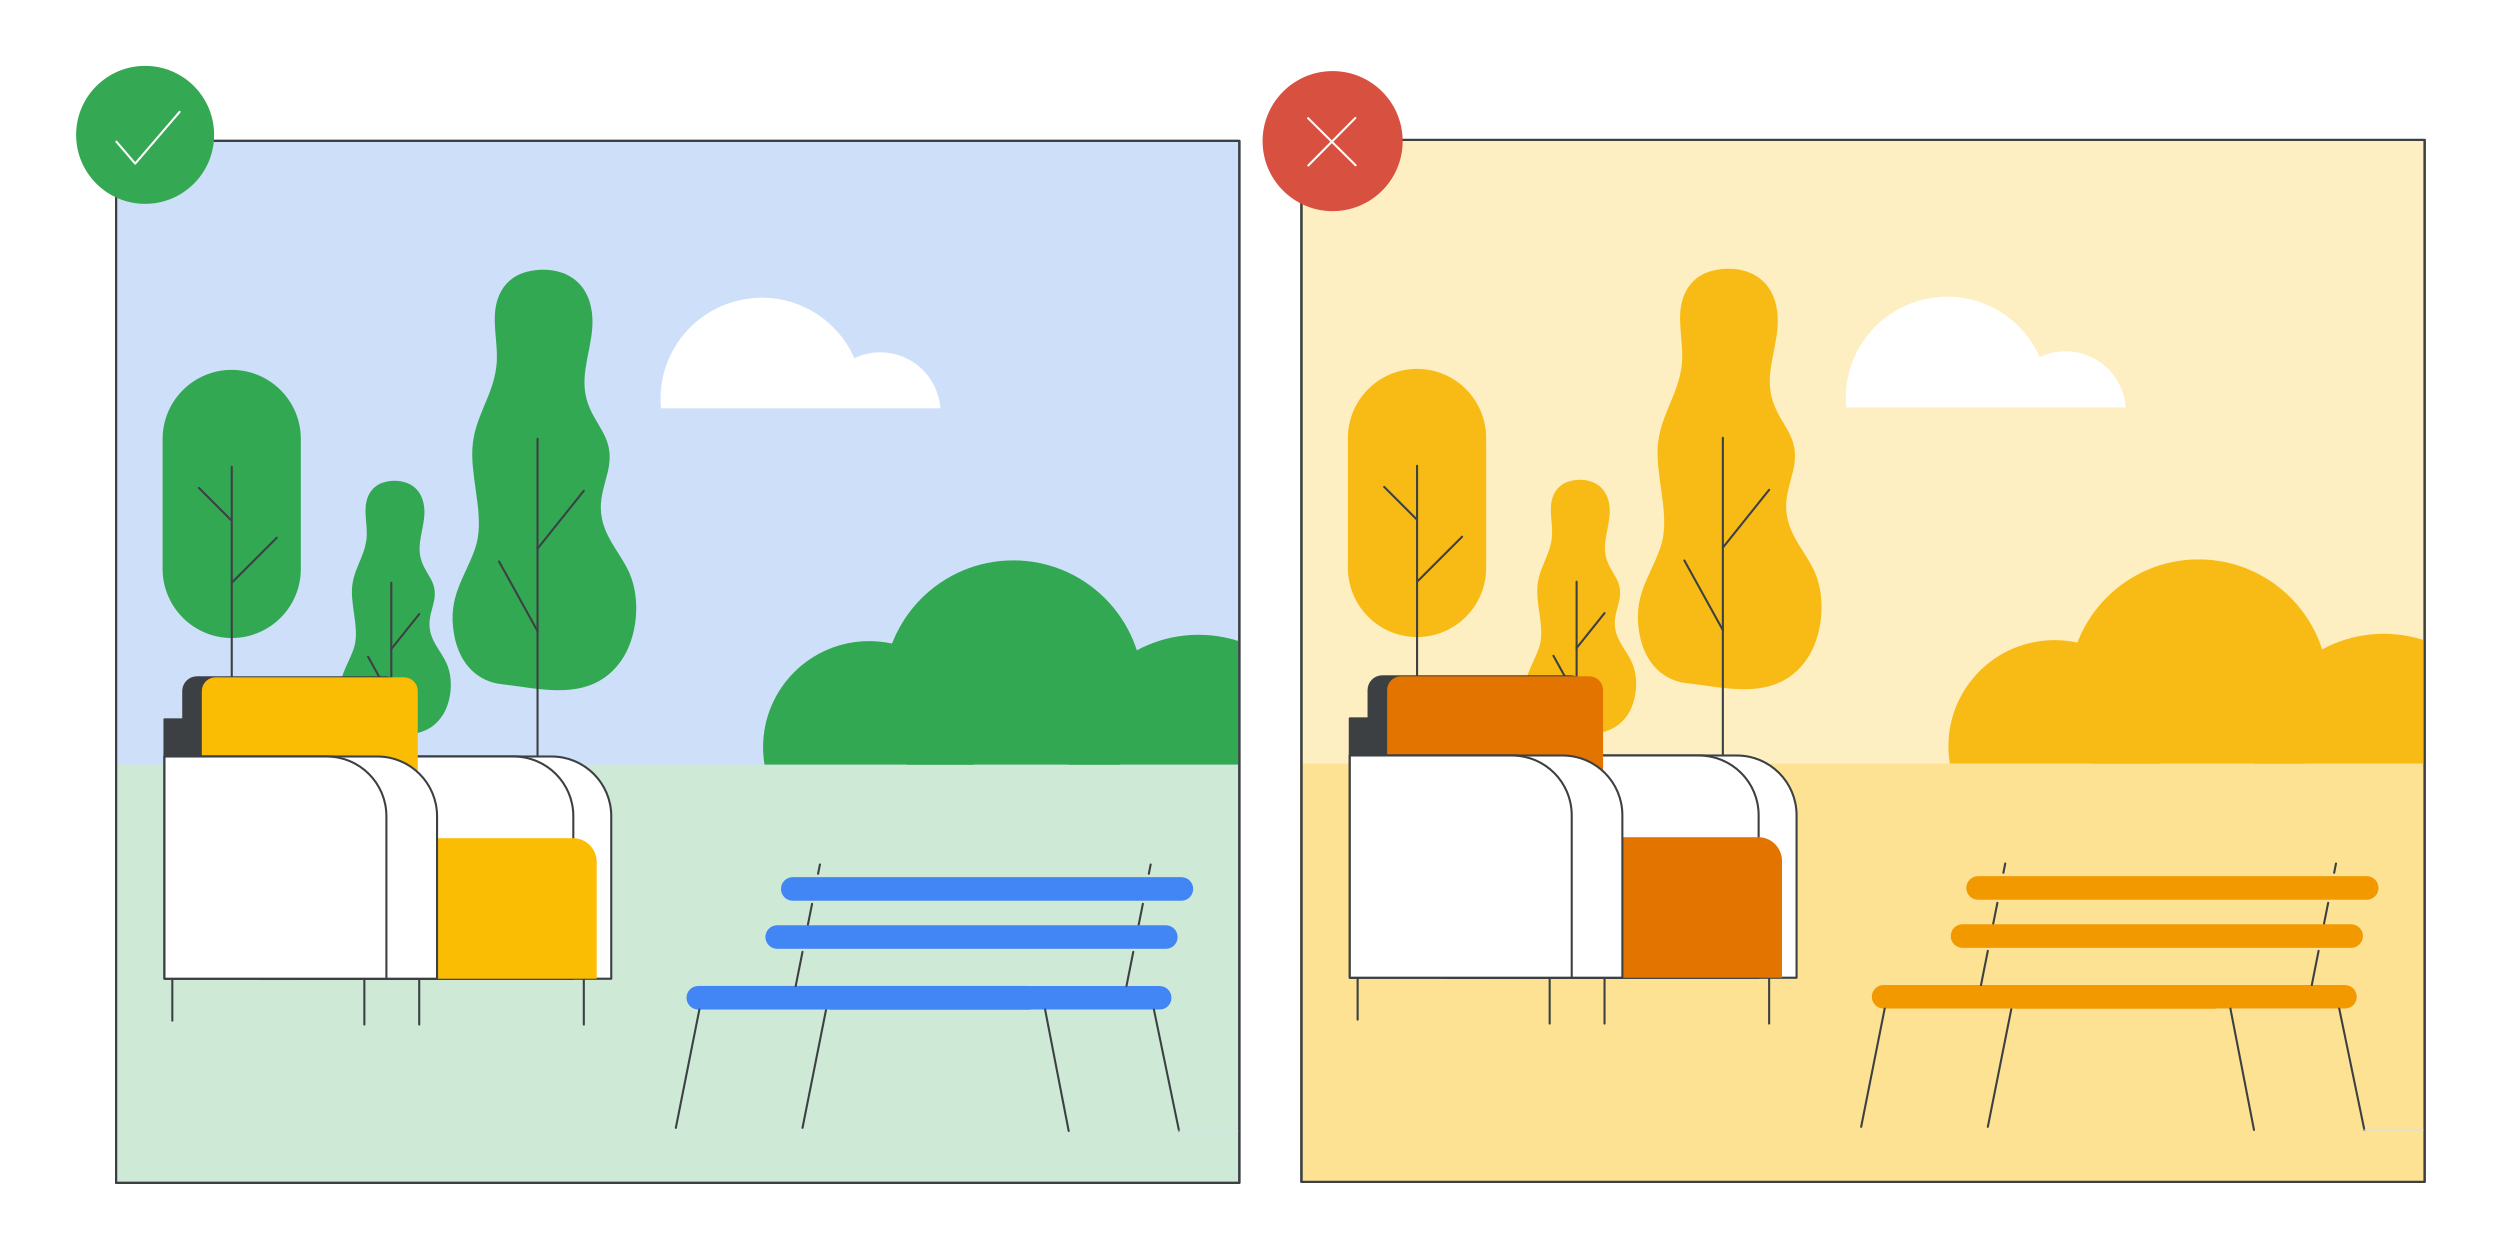 <?xml version="1.0" encoding="utf-8"?>
<!-- Generator: Adobe Illustrator 25.0.0, SVG Export Plug-In . SVG Version: 6.00 Build 0)  -->
<svg version="1.1" id="Layer_1" xmlns="http://www.w3.org/2000/svg" xmlns:xlink="http://www.w3.org/1999/xlink" x="0px" y="0px"
	 viewBox="0 0 1200 600" style="enable-background:new 0 0 1200 600;" xml:space="preserve">
<style type="text/css">
	.st0{fill:#FFFFFF;}
	.st1{fill:#E8EAED;}
	.st2{fill:none;stroke:#3C4043;stroke-linecap:round;stroke-linejoin:round;stroke-miterlimit:10;}
	.st3{fill:#FDD663;stroke:#676C73;stroke-miterlimit:10;}
	.st4{fill:#3C4043;}
	.st5{fill:none;stroke:#3C4043;stroke-miterlimit:10;}
	.st6{fill:#FFFFFF;stroke:#3C4043;stroke-linecap:round;stroke-linejoin:round;}
	.st7{fill:#D0E1FB;stroke:#D0E1FB;stroke-miterlimit:10;}
	.st8{fill:#FFFFFF;stroke:#3C4043;stroke-linecap:round;stroke-linejoin:round;stroke-miterlimit:10;}
	.st9{fill:#4285F4;}
	.st10{fill:#E7E9EC;stroke:#E7E9EC;stroke-linecap:round;stroke-linejoin:round;stroke-miterlimit:10;}
	.st11{fill:#3D4043;}
	.st12{fill:#FFFFFF;stroke:#3D4043;stroke-linecap:round;stroke-linejoin:round;stroke-miterlimit:10;}
	.st13{fill:#FFFFFF;stroke:#3D4043;stroke-linecap:round;stroke-linejoin:round;}
	.st14{fill:none;stroke:#3D4043;stroke-linecap:round;stroke-linejoin:round;stroke-miterlimit:10;}
	.st15{clip-path:url(#SVGID_2_);}
	.st16{fill:#D9E5F9;}
	.st17{clip-path:url(#SVGID_4_);fill:#D9E5F9;}
	.st18{clip-path:url(#SVGID_4_);}
	.st19{fill:#E7E9EC;}
	.st20{clip-path:url(#SVGID_4_);fill:#4285F4;stroke:#4285F4;stroke-linecap:round;stroke-linejoin:round;stroke-miterlimit:10;}
	.st21{clip-path:url(#SVGID_4_);fill:#FFFFFF;stroke:#3D4043;stroke-linecap:round;stroke-linejoin:round;stroke-miterlimit:10;}
	.st22{fill:#3D4043;stroke:#3D4043;stroke-linecap:round;stroke-linejoin:round;stroke-miterlimit:10;}
	.st23{fill:#F1F3F4;}
	.st24{fill:#C1DEFB;}
	.st25{fill:#FBBC04;}
	.st26{fill:#EA4335;}
	.st27{fill:#669DF6;}
	.st28{fill:#D2E3FC;}
	.st29{fill:#FEEFC3;}
	.st30{clip-path:url(#SVGID_6_);fill:#CEEAD6;}
	.st31{fill:#BDC1C6;}
	.st32{clip-path:url(#SVGID_8_);}
	.st33{fill:#0A0755;}
	.st34{fill:#E6E8EB;}
	.st35{fill:#E84335;}
	.st36{fill:none;stroke:#3D4043;stroke-miterlimit:10;}
	.st37{fill:#F0BC42;stroke:#3D4043;stroke-width:1.006;stroke-linecap:round;stroke-linejoin:round;stroke-miterlimit:10;}
	.st38{fill:#FDD663;}
	.st39{fill:#FFFFFF;stroke:#3D4043;stroke-miterlimit:10;}
	.st40{fill:#D4E2F9;stroke:#D4E2F9;stroke-miterlimit:10;}
	.st41{fill:none;stroke:#3D4043;stroke-linecap:round;stroke-miterlimit:10;}
	.st42{fill:#FFFFFF;stroke:#3D4043;stroke-linecap:round;stroke-miterlimit:10;}
	.st43{fill:#D4E2F9;}
	.st44{fill:none;stroke:#FFFFFF;stroke-linecap:round;stroke-miterlimit:10;}
	.st45{fill:none;stroke:#3D4043;stroke-linecap:round;stroke-linejoin:round;}
	.st46{fill:#58A35C;stroke:#3D4043;stroke-linecap:round;stroke-linejoin:round;stroke-miterlimit:10;}
	.st47{fill:#FFEDC2;}
	.st48{fill:#58A45C;stroke:#58A45C;stroke-linecap:round;stroke-linejoin:round;stroke-miterlimit:10;}
	.st49{fill:#DDDEE2;}
	.st50{fill:#58A45C;stroke:#292D33;stroke-linecap:round;stroke-linejoin:round;stroke-miterlimit:10;}
	.st51{fill:#F2BC42;}
	.st52{fill:#D85040;}
	.st53{fill:#D85040;stroke:#3D4043;stroke-width:1.245;stroke-linecap:round;stroke-linejoin:round;stroke-miterlimit:10;}
	.st54{opacity:0.5;}
	.st55{fill:#D9DADC;}
	.st56{fill:#4281F0;}
	.st57{fill-rule:evenodd;clip-rule:evenodd;fill:#FFFFFF;stroke:#3C4043;stroke-linecap:round;stroke-linejoin:round;}
	.st58{fill-rule:evenodd;clip-rule:evenodd;fill:#E8EAED;}
	.st59{fill:#DDDEE2;stroke:#3C4043;stroke-miterlimit:10;}
	.st60{fill:none;stroke:#E7E9EC;stroke-linecap:round;stroke-linejoin:round;stroke-miterlimit:10;}
	.st61{fill:#D4E2F9;stroke:#D4E2F9;stroke-linecap:round;stroke-linejoin:round;stroke-miterlimit:10;}
	.st62{fill:#E84335;stroke:#3D4043;stroke-miterlimit:10;}
	.st63{fill:#4E84EA;stroke:#3D4043;stroke-width:1.006;stroke-linecap:round;stroke-linejoin:round;stroke-miterlimit:10;}
	.st64{fill:#3C4043;stroke:#3C4043;stroke-linecap:round;stroke-linejoin:round;stroke-miterlimit:10;}
	.st65{fill:#CEEAD6;}
	.st66{fill:#CEDFF9;}
	
		.st67{opacity:0.5;fill:#FFFFFF;stroke:#3C4043;stroke-linecap:round;stroke-linejoin:round;stroke-miterlimit:10;enable-background:new    ;}
	.st68{fill:none;stroke:#FFFFFF;stroke-linecap:round;stroke-linejoin:round;stroke-miterlimit:10;}
	.st69{fill:#EE8668;stroke:#3D4043;stroke-miterlimit:10;}
	.st70{fill:#FFFFFF;stroke:#FFFFFF;stroke-miterlimit:10;}
	.st71{fill:none;stroke:#FFFFFF;stroke-width:5;stroke-miterlimit:10;}
	.st72{fill:#3D4043;stroke:#3D4043;stroke-linejoin:round;}
	.st73{fill:#3D4043;stroke:#3D4043;stroke-linecap:round;stroke-linejoin:round;}
	.st74{fill:#F0BC42;stroke:#F0BC42;stroke-miterlimit:10;}
	.st75{fill:#FBBA04;}
	.st76{fill:#D18A68;stroke:#3D4043;stroke-linecap:round;stroke-linejoin:round;stroke-miterlimit:10;}
	.st77{fill:#3D4043;stroke:#3D4043;stroke-miterlimit:10;}
	.st78{fill:#D8B18D;}
	.st79{fill:#D5E1F6;}
	.st80{fill:none;stroke:#D5E1F6;stroke-linecap:round;stroke-linejoin:round;stroke-miterlimit:10;}
	.st81{fill:#D5E1F6;stroke:#D5E1F6;stroke-linecap:round;stroke-linejoin:round;stroke-miterlimit:10;}
	.st82{fill:#D8B18D;stroke:#3D4043;stroke-linecap:round;stroke-linejoin:round;stroke-miterlimit:10;}
	.st83{fill:#FDD463;}
	.st84{fill:#F0F2F3;}
	.st85{fill:#F8BB16;stroke:#F8BB16;stroke-miterlimit:10;}
	.st86{fill:#FDE092;}
	.st87{fill:#5F6368;}
	.st88{fill:#34A853;}
	.st89{fill:#D85040;stroke:#D85040;stroke-linecap:round;stroke-linejoin:round;stroke-miterlimit:10;}
	.st90{fill:#F2BC42;stroke:#FFFFFF;stroke-linecap:round;stroke-linejoin:round;stroke-miterlimit:10;}
	.st91{clip-path:url(#SVGID_10_);fill:#FFFFFF;stroke:#3C4043;stroke-linecap:round;stroke-linejoin:round;stroke-miterlimit:10;}
	.st92{clip-path:url(#SVGID_10_);fill:#E8EAED;}
	.st93{clip-path:url(#SVGID_10_);fill:none;stroke:#3C4043;stroke-linecap:round;stroke-linejoin:round;stroke-miterlimit:10;}
	.st94{clip-path:url(#SVGID_10_);}
	.st95{fill:#F6AEA9;}
	.st96{fill:none;stroke:#696C70;stroke-width:6;stroke-linecap:round;stroke-miterlimit:10;}
	.st97{clip-path:url(#SVGID_10_);fill:#E7E9EC;stroke:#E7E9EC;stroke-linecap:round;stroke-linejoin:round;stroke-miterlimit:10;}
	.st98{opacity:0.11;}
	.st99{fill:#E0E1E5;}
	.st100{fill:none;stroke:#F2BC42;stroke-width:2;stroke-miterlimit:10;}
	.st101{fill:none;stroke:#33A852;stroke-width:2;stroke-miterlimit:10;}
	.st102{fill:none;stroke:#4285F4;stroke-width:2;stroke-miterlimit:10;}
	.st103{fill:none;stroke:#3C4043;stroke-width:2;stroke-linecap:round;stroke-linejoin:round;}
	.st104{clip-path:url(#SVGID_12_);}
	.st105{fill:#EEA38D;stroke:#3D4043;stroke-width:1.245;stroke-linecap:round;stroke-linejoin:round;stroke-miterlimit:10;}
	.st106{fill:none;stroke:#3D4043;stroke-width:1.245;stroke-linecap:round;stroke-linejoin:round;stroke-miterlimit:10;}
	.st107{fill:#3D4043;stroke:#3D4043;stroke-width:1.245;stroke-linecap:round;stroke-linejoin:round;stroke-miterlimit:10;}
	.st108{fill:#A36F4B;}
	.st109{fill-rule:evenodd;clip-rule:evenodd;fill:#E1A57D;}
	.st110{fill:#DFA68A;stroke:#3D4043;stroke-linecap:round;stroke-linejoin:round;stroke-miterlimit:10;}
	.st111{fill:#FFFFFF;stroke:#3D4043;stroke-width:1.245;stroke-linecap:round;stroke-miterlimit:10;}
	.st112{fill:#D3D3D3;stroke:#3D4043;stroke-width:1.245;stroke-linecap:round;stroke-linejoin:round;stroke-miterlimit:10;}
	.st113{fill:#F1B682;stroke:#3D4043;stroke-linecap:round;stroke-linejoin:round;}
	.st114{fill:#754438;stroke:#3D4043;stroke-miterlimit:10;}
	.st115{fill-rule:evenodd;clip-rule:evenodd;fill:#3D4043;}
	.st116{fill:#FFFFFF;stroke:#FFFFFF;stroke-linecap:round;stroke-linejoin:round;}
	.st117{fill:#E7E9EC;stroke:#3D4043;stroke-linecap:round;stroke-linejoin:round;stroke-miterlimit:10;}
	.st118{clip-path:url(#SVGID_14_);}
	.st119{fill:#E7E9EC;stroke:#3D4043;stroke-miterlimit:10;}
	.st120{fill:#D18A68;stroke:#3D4043;stroke-width:1.245;stroke-linecap:round;stroke-linejoin:round;stroke-miterlimit:10;}
	.st121{fill:none;stroke:#D4E2F9;stroke-miterlimit:10;}
	.st122{fill:#F7D575;stroke:#3D4043;stroke-width:1.245;stroke-linecap:round;stroke-linejoin:round;stroke-miterlimit:10;}
	.st123{fill:#D0E1FB;}
	.st124{fill:#F2BC42;stroke:#F2BC42;stroke-miterlimit:10;}
	.st125{fill:#EE8668;stroke:#3D4043;stroke-linecap:round;stroke-linejoin:round;stroke-miterlimit:10;}
	.st126{fill:#EE8668;}
	.st127{fill:#FFFFFF;stroke:#FFFFFF;stroke-linecap:round;stroke-linejoin:round;stroke-miterlimit:10;}
	.st128{fill:#7F3C1B;stroke:#3D4043;stroke-linecap:round;stroke-linejoin:round;stroke-miterlimit:10;}
	.st129{fill:#979CA3;}
	.st130{opacity:0.4;fill:url(#SVGID_15_);}
	.st131{fill:none;stroke:#FFFFFF;stroke-width:2;stroke-linecap:round;stroke-miterlimit:10;}
	.st132{clip-path:url(#SVGID_17_);}
	.st133{fill:#F1F1F1;}
	.st134{fill:#E1EDF9;}
	.st135{opacity:0.05;fill:#221F20;}
	.st136{fill:none;stroke:#3C4043;stroke-linecap:round;stroke-linejoin:round;}
	.st137{opacity:0.3;}
	.st138{opacity:0.05;}
	.st139{enable-background:new    ;}
	.st140{opacity:0.4;fill:#4281F0;}
	.st141{opacity:0.4;}
	.st142{filter:url(#Adobe_OpacityMaskFilter);}
	.st143{filter:url(#Adobe_OpacityMaskFilter_1_);}
	.st144{mask:url(#SVGID_18_);fill:url(#SVGID_19_);}
	.st145{opacity:0.03;fill:#4281F0;}
	.st146{fill:#F1B682;stroke:#3D4043;stroke-linecap:round;stroke-linejoin:round;stroke-miterlimit:10;}
	.st147{clip-path:url(#SVGID_21_);}
	.st148{fill:#624529;}
	.st149{fill:#CA8F6B;}
	.st150{clip-path:url(#SVGID_23_);}
	.st151{opacity:0.3;fill:#E8EAED;}
	.st152{fill:#BCD0F8;}
	.st153{clip-path:url(#SVGID_25_);fill:none;stroke:#3C4043;stroke-linecap:round;stroke-linejoin:round;stroke-miterlimit:10;}
	.st154{fill:#80868B;}
	.st155{fill:#D9D9D9;}
	.st156{opacity:0.25;}
	.st157{clip-path:url(#SVGID_27_);fill:#33A852;}
	.st158{clip-path:url(#SVGID_29_);fill:#33A852;}
	.st159{clip-path:url(#SVGID_31_);fill:#33A852;}
	.st160{clip-path:url(#SVGID_33_);fill:#33A852;}
	.st161{clip-path:url(#SVGID_35_);fill:#188038;}
	.st162{opacity:0.5;fill:none;stroke:#D5E0F0;stroke-linecap:round;enable-background:new    ;}
	.st163{fill:#33A852;}
	.st164{fill:#DADCE0;}
	.st165{clip-path:url(#SVGID_37_);fill:#33A852;}
	.st166{fill:#FEEFC3;stroke:#4D4D4D;}
	.st167{fill:#FDE293;stroke:#4D4D4D;stroke-miterlimit:10;}
	.st168{clip-path:url(#SVGID_39_);}
	.st169{fill:#9AA0A6;}
	.st170{fill:#FDE293;}
	.st171{fill:#174EA6;}
	.st172{fill:#185ABC;}
	.st173{fill:#0D652D;}
	.st174{clip-path:url(#SVGID_41_);}
	.st175{fill:#1967D2;}
	.st176{fill:#5E6666;}
	.st177{fill:#909E9F;}
	.st178{fill:#FAD2CF;}
	.st179{fill:#3D5AFE;}
	.st180{fill:#00E676;}
	.st181{fill:#FFFF00;}
	.st182{fill:#FF5252;}
	.st183{fill:#4283F2;}
	.st184{fill:#F8BB16;}
	.st185{clip-path:url(#SVGID_43_);fill:#33A852;}
	.st186{clip-path:url(#SVGID_45_);fill:#33A852;}
	.st187{fill:none;stroke:#FFFFFF;stroke-miterlimit:10;}
	.st188{clip-path:url(#SVGID_47_);fill:#33A852;}
	.st189{clip-path:url(#SVGID_49_);fill:#33A852;}
	.st190{clip-path:url(#SVGID_51_);fill:#9AA0A6;}
	.st191{clip-path:url(#SVGID_51_);fill:#BDC1C6;}
	.st192{clip-path:url(#SVGID_51_);}
	.st193{fill:#CBCBCB;}
	.st194{clip-path:url(#SVGID_51_);fill:#FFFFFF;stroke:#3C4043;stroke-linecap:round;stroke-linejoin:round;stroke-miterlimit:10;}
	.st195{fill:#4E85EB;}
	.st196{clip-path:url(#SVGID_53_);fill:#33A852;}
	.st197{clip-path:url(#SVGID_55_);}
	.st198{clip-path:url(#SVGID_57_);fill-rule:evenodd;clip-rule:evenodd;fill:#E8EAED;}
	.st199{clip-path:url(#SVGID_57_);}
	.st200{fill-rule:evenodd;clip-rule:evenodd;fill:#4285F4;}
	.st201{fill-rule:evenodd;clip-rule:evenodd;fill:#EEEDE3;}
	.st202{fill-rule:evenodd;clip-rule:evenodd;fill:#FFFFFF;}
	.st203{fill-rule:evenodd;clip-rule:evenodd;fill:#CEDFF9;}
	.st204{fill-rule:evenodd;clip-rule:evenodd;fill:#B3B29C;}
	.st205{fill-rule:evenodd;clip-rule:evenodd;fill:#DBD5CF;}
	.st206{fill:url(#SVGID_58_);stroke:#FFFFFF;stroke-miterlimit:10;}
	.st207{fill:#EEF0F7;}
	.st208{fill-rule:evenodd;clip-rule:evenodd;fill:#EEF0F7;}
	.st209{fill:#B6ABAA;}
	.st210{fill-rule:evenodd;clip-rule:evenodd;fill:#DADCE0;}
	.st211{fill-rule:evenodd;clip-rule:evenodd;fill:#BDC1C6;}
	
		.st212{fill-rule:evenodd;clip-rule:evenodd;fill:#3C4043;stroke:#3C4043;stroke-linecap:round;stroke-linejoin:round;stroke-miterlimit:10;}
	.st213{fill-rule:evenodd;clip-rule:evenodd;fill:#DBDBDD;}
	
		.st214{fill-rule:evenodd;clip-rule:evenodd;fill:#FFFFFF;stroke:#FFFFFF;stroke-linecap:round;stroke-linejoin:round;stroke-miterlimit:10;}
	.st215{fill-rule:evenodd;clip-rule:evenodd;fill:#B1B2B5;}
	.st216{fill-rule:evenodd;clip-rule:evenodd;fill:#49494A;}
	.st217{fill:#292D33;}
	.st218{fill:none;}
	.st219{clip-path:url(#SVGID_60_);fill-rule:evenodd;clip-rule:evenodd;fill:#E8EAED;}
	.st220{clip-path:url(#SVGID_60_);}
	.st221{fill:url(#SVGID_61_);stroke:#FFFFFF;stroke-miterlimit:10;}
	.st222{clip-path:url(#SVGID_63_);}
	.st223{fill:#CEDFF9;stroke:#676C73;stroke-miterlimit:10;}
	.st224{clip-path:url(#SVGID_65_);}
	.st225{fill:#FFFFFF;stroke:#7B7D7F;stroke-linecap:round;stroke-linejoin:round;}
	.st226{fill:#7B7D7F;}
	.st227{fill:#E4E4E4;}
	.st228{fill:#D4E2F9;stroke:#FFFFFF;stroke-width:0.75;stroke-miterlimit:10;}
	.st229{fill:none;stroke:#F2BC42;stroke-linecap:round;stroke-linejoin:round;stroke-miterlimit:10;}
	.st230{fill:none;stroke:#F4C955;stroke-miterlimit:10;}
	.st231{clip-path:url(#SVGID_67_);}
	.st232{fill:#629EF5;}
	.st233{fill:#AECBFA;}
	.st234{fill:#C5221F;}
	.st235{clip-path:url(#SVGID_67_);fill:#629EF5;}
	.st236{clip-path:url(#SVGID_69_);}
	.st237{clip-path:url(#SVGID_69_);fill:#FFFFFF;}
	.st238{clip-path:url(#SVGID_69_);fill:none;stroke:#000000;stroke-miterlimit:10;}
	.st239{fill:none;stroke:#000000;stroke-miterlimit:10;}
	.st240{clip-path:url(#SVGID_71_);fill:#F8BB16;}
	.st241{fill:#E37400;}
	.st242{fill:#F29900;}
	.st243{clip-path:url(#SVGID_73_);fill:#33A852;}
	.st244{fill:#D7AEFB;}
	.st245{fill:#8430CE;}
	.st246{fill:#4ECDE6;}
	.st247{fill:#FFFFFF;stroke:#636669;stroke-linecap:round;stroke-linejoin:round;}
	.st248{fill:#E52592;}
	.st249{fill:#FDE7F3;stroke:#FFFFFF;stroke-width:0.5;stroke-miterlimit:10;}
	.st250{fill:none;stroke:#EEF0F1;stroke-linecap:round;stroke-linejoin:round;stroke-miterlimit:10;}
	.st251{fill:#D4E2F9;stroke:#FFFFFF;stroke-width:0.5;stroke-miterlimit:10;}
	.st252{fill:none;stroke:#4285F4;stroke-width:8;stroke-linecap:round;stroke-linejoin:round;stroke-miterlimit:10;}
	.st253{fill:none;stroke:#F2BC42;stroke-width:4;stroke-miterlimit:10;}
	.st254{fill:none;stroke:#33A852;stroke-width:4;stroke-miterlimit:10;}
	.st255{fill:none;stroke:#3C4043;stroke-width:4;stroke-linecap:round;stroke-linejoin:round;}
	.st256{fill:#BDC0C4;stroke:#BDC0C4;stroke-linecap:round;stroke-linejoin:round;stroke-miterlimit:10;}
	.st257{fill:none;stroke:#FFFFFF;stroke-width:9.767;stroke-linecap:round;stroke-linejoin:round;stroke-miterlimit:10;}
	.st258{clip-path:url(#SVGID_75_);fill:#FFFFFF;}
	.st259{clip-path:url(#SVGID_75_);fill:none;stroke:#3C4043;stroke-linecap:round;stroke-linejoin:round;stroke-miterlimit:10;}
	.st260{clip-path:url(#SVGID_75_);}
	.st261{fill:#D0E1FB;stroke:#676C73;stroke-miterlimit:10;}
	.st262{clip-path:url(#SVGID_77_);fill:#33A852;}
	.st263{fill:#7F3C1B;}
	.st264{fill:#FFB17D;}
	.st265{opacity:0.4;fill:url(#SVGID_78_);}
	.st266{opacity:0.6;fill:#D0E1FB;}
	.st267{fill:#D0E2FC;}
	.st268{fill:#9EC0F3;}
	.st269{fill:#D85040;stroke:#3D4043;stroke-linecap:round;stroke-linejoin:round;stroke-miterlimit:10;}
	.st270{clip-path:url(#SVGID_82_);fill:#BDC1C6;}
	.st271{clip-path:url(#SVGID_84_);fill:#E8EAED;}
	.st272{clip-path:url(#SVGID_84_);}
	.st273{clip-path:url(#SVGID_86_);fill:none;stroke:#3C4043;stroke-linecap:round;stroke-linejoin:round;stroke-miterlimit:10;}
	.st274{fill:#CCCCCC;stroke:#3C4043;stroke-linecap:round;stroke-linejoin:round;stroke-miterlimit:10;}
	.st275{fill:#676C73;}
	.st276{fill:#F2F2F2;stroke:#3D4043;stroke-linecap:round;stroke-linejoin:round;stroke-miterlimit:10;}
	.st277{fill:#B3B3B3;stroke:#3C4043;stroke-linecap:round;stroke-linejoin:round;stroke-miterlimit:10;}
	.st278{opacity:0.81;fill:url(#SVGID_87_);}
	.st279{fill:#D9DBDF;stroke:#D9DBDF;stroke-linecap:round;stroke-linejoin:round;stroke-miterlimit:10;}
	.st280{fill:#D9DBDF;}
	.st281{fill:none;stroke:#D85040;stroke-linecap:round;stroke-linejoin:round;stroke-miterlimit:10;}
	.st282{fill:#FFFFFF;stroke:#D85040;stroke-linecap:round;stroke-linejoin:round;stroke-miterlimit:10;}
	.st283{fill:none;stroke:#BDC1C6;stroke-width:8;stroke-miterlimit:10;}
</style>
<g>
	<g>
		<defs>
			<rect id="SVGID_68_" x="1361.065" y="67.738" width="539.159" height="500.16"/>
		</defs>
		<clipPath id="SVGID_2_">
			<use xlink:href="#SVGID_68_"  style="overflow:visible;"/>
		</clipPath>
		<g class="st15">
			<g>
				<path class="st19" d="M1992.163,444.827v-44.945c0,0-189.335,6.603-367.033-83.442s-201.069-101.131-266.688-100.233
					c0,0-116.658-5.683-191.749,82.54v146.9L1992.163,444.827z"/>
			</g>
		</g>
	</g>
</g>
<rect x="-22.5" y="-17.5" class="st0" width="1241" height="640"/>
<g>
	<g>
		<g>
			<rect x="624.68" y="67.144" class="st29" width="539.159" height="500.16"/>
			<rect x="624.353" y="366.54" class="st170" width="539" height="201"/>
			<rect x="624.68" y="67.144" class="st2" width="539.159" height="500.16"/>
			<g>
				<g>
					<path class="st184" d="M835.505,129.558c8.869,1.833,16.861,8.238,17.77,22.17c0.861,13.189-6.344,26.245-2.78,39.31
						c3.658,13.41,14.098,17.998,10.287,34.584c-1.358,5.908-3.544,11.665-3.434,17.868c0.232,12.996,9.31,20.932,13.747,31.127
						c5.726,13.156,3.606,31.283-4.017,42.095c-14.494,20.558-39.075,13.174-57.358,11.226
						c-10.622-1.132-20.205-8.732-22.861-24.147c-3.084-17.895,4.991-26.519,10.037-40.671c4.911-13.773-1.135-29.993-1.281-45.378
						c-0.163-17.201,9.778-26.643,11.603-42.448c1.32-11.429-3.286-23.202,1.297-33.999c2.427-5.716,6.919-9.247,11.549-10.78
						C824.653,128.994,830.234,128.469,835.505,129.558z"/>
					<path class="st154" d="M849.776,401.867h-39.99c-0.71,0-1.286-0.576-1.286-1.286v-32.33h42.564v32.33
						C851.062,401.292,850.486,401.867,849.776,401.867z"/>
				</g>
				<polyline class="st2" points="826.971,210.13 826.971,262.856 826.971,366.009 				"/>
				<line class="st2" x1="849.185" y1="235.097" x2="826.971" y2="262.856"/>
				<line class="st2" x1="826.971" y1="302.459" x2="808.499" y2="269.039"/>
			</g>
			<g>
				<g>
					<path class="st184" d="M761.925,230.645c5.349,1.105,10.168,4.968,10.717,13.37c0.519,7.954-3.826,15.827-1.677,23.707
						c2.206,8.087,8.502,10.854,6.204,20.857c-0.819,3.563-2.137,7.035-2.071,10.775c0.14,7.837,5.615,12.624,8.29,18.772
						c3.453,7.934,2.175,18.866-2.422,25.386c-8.741,12.398-23.565,7.945-34.591,6.77c-6.406-0.682-12.185-5.266-13.787-14.563
						c-1.86-10.792,3.01-15.993,6.053-24.528c2.962-8.306-0.685-18.088-0.772-27.366c-0.098-10.373,5.897-16.068,6.997-25.599
						c0.796-6.892-1.982-13.993,0.782-20.504c1.463-3.447,4.173-5.577,6.965-6.501C755.38,230.305,758.746,229.988,761.925,230.645z
						"/>
					<path class="st154" d="M770.531,394.867h-24.117c-0.428,0-0.776-0.347-0.776-0.776v-19.497h25.669v19.497
						C771.307,394.52,770.96,394.867,770.531,394.867z"/>
				</g>
				<polyline class="st2" points="756.778,279.236 756.778,311.033 756.778,373.242 				"/>
				<line class="st2" x1="770.175" y1="294.293" x2="756.778" y2="311.033"/>
				<line class="st2" x1="756.778" y1="334.917" x2="745.638" y2="314.763"/>
			</g>
			<g>
				<defs>
					<rect id="SVGID_70_" x="906.353" y="256.34" width="257" height="110.2"/>
				</defs>
				<clipPath id="SVGID_4_">
					<use xlink:href="#SVGID_70_"  style="overflow:visible;"/>
				</clipPath>
				<circle style="clip-path:url(#SVGID_4_);fill:#F8BB16;" cx="986.153" cy="358.18" r="50.92"/>
				<circle style="clip-path:url(#SVGID_4_);fill:#F8BB16;" cx="1055.313" cy="330.82" r="62.32"/>
				<circle style="clip-path:url(#SVGID_4_);fill:#F8BB16;" cx="1144.233" cy="366.54" r="62.32"/>
			</g>
			<g>
				<path class="st184" d="M680.177,177.062L680.177,177.062c18.323,0,33.176,14.853,33.176,33.175v62.364
					c0,18.322-14.853,33.175-33.175,33.175h0c-18.322,0-33.175-14.853-33.175-33.175v-62.364
					C647.002,191.915,661.855,177.062,680.177,177.062z"/>
				<path class="st2" d="M680.192,223.579v120.775"/>
				<path class="st2" d="M680.192,279.232l21.631-21.631"/>
				<path class="st2" d="M679.793,249.097l-15.38-15.384"/>
			</g>
			<g>
				<line class="st2" x1="651.663" y1="463.093" x2="651.663" y2="489.43"/>
				<line class="st2" x1="849.185" y1="464.974" x2="849.185" y2="491.311"/>
				<line class="st2" x1="770.176" y1="464.974" x2="770.176" y2="491.311"/>
				<line class="st2" x1="743.84" y1="464.974" x2="743.84" y2="491.311"/>
				<g>
					<g>
						<g>
							<path class="st8" d="M833.717,362.649H713.318l-1.53,106.667h150.565v-78.031
								C862.353,375.469,849.532,362.649,833.717,362.649z"/>
							<path class="st8" d="M815.51,362.649H695.111l-1.531,106.667h150.565v-78.031
								C844.146,375.469,831.325,362.649,815.51,362.649z"/>
							<rect x="647.905" y="344.82" class="st64" width="111.254" height="17.829"/>
							<path class="st64" d="M753.982,324.643h-90.465c-3.644,0-6.598,2.954-6.598,6.598v58.534h103.662v-58.534
								C760.581,327.598,757.626,324.643,753.982,324.643z"/>
							<path class="st241" d="M762.883,324.643h-90.465c-3.644,0-6.598,2.954-6.598,6.598v58.534h103.662v-58.534
								C769.482,327.598,766.528,324.643,762.883,324.643z"/>
						</g>
						<path class="st241" d="M843.981,401.845H654.767v67.47h200.594v-56.09C855.361,406.94,850.266,401.845,843.981,401.845z"/>
					</g>
					<path class="st8" d="M647.901,362.645v106.668h130.833v-78.027c0-15.813-12.819-28.641-28.641-28.641H647.901z"/>
					<path class="st8" d="M647.901,362.645v106.668h106.522v-78.027c0-15.813-12.819-28.641-28.632-28.641H647.901z"/>
				</g>
			</g>
			<path class="st0" d="M991.431,168.625c-4.429,0-8.609,1.021-12.365,2.794c-7.537-17.08-24.595-29.017-44.464-29.017
				c-2.358,0-4.657,0.225-6.926,0.55c-23.554,3.37-41.68,23.57-41.68,48.056c0,1.53,0.091,3.038,0.229,4.532h134.127
				C1019.267,180.499,1006.75,168.625,991.431,168.625z"/>
			<g>
				<g>
					<g>
						<path class="st2" d="M965.471,484.126l-11.316,56.766"/>
						<path class="st0" d="M967.26,484.126h158.36c3.124,0,5.657-2.534,5.657-5.657c0-3.126-2.534-5.657-5.657-5.657H967.26"/>
						<path class="st242" d="M967.26,484.126h158.36c3.124,0,5.657-2.534,5.657-5.657l0,0c0-3.126-2.534-5.657-5.657-5.657H967.26"
							/>
						<path class="st242" d="M1062.489,484.105h-158.36c-3.125,0-5.658-2.533-5.658-5.658l0,0c0-3.125,2.533-5.658,5.658-5.658
							h158.36c3.125,0,5.658,2.533,5.658,5.658l0,0C1068.146,481.572,1065.613,484.105,1062.489,484.105z"/>
						<path class="st2" d="M1134.897,542.369l-12.065-58.243"/>
						<path class="st2" d="M961.623,418.934l0.894-4.451"/>
						<path class="st2" d="M956.693,443.647l2.059-10.296"/>
						<path class="st2" d="M950.889,472.809l3.266-16.412"/>
						<path class="st2" d="M1120.399,418.934l0.873-4.451"/>
						<path class="st2" d="M1115.469,443.647l2.061-10.296"/>
						<path class="st2" d="M1109.665,472.809l3.265-16.412"/>
						<path class="st2" d="M1070.601,484.126l11.315,58.243"/>
						<path class="st2" d="M893.353,540.892l11.295-56.766"/>
						<path class="st242" d="M1136.02,431.874H949.474c-3.125,0-5.658-2.533-5.658-5.658v0c0-3.125,2.533-5.658,5.658-5.658h186.546
							c3.125,0,5.658,2.533,5.658,5.658v0C1141.678,429.341,1139.145,431.874,1136.02,431.874z"/>
						<path class="st242" d="M1128.554,454.962H942.008c-3.125,0-5.658-2.533-5.658-5.658l0,0c0-3.125,2.533-5.658,5.658-5.658
							h186.546c3.125,0,5.658,2.533,5.658,5.658l0,0C1134.212,452.429,1131.679,454.962,1128.554,454.962z"/>
					</g>
				</g>
				<path class="st162" d="M1134.897,542.369h28.456"/>
			</g>
		</g>
		<rect x="624.68" y="67.144" class="st2" width="539.159" height="500.16"/>
	</g>
</g>
<g>
	<g>
		<rect x="55.728" y="67.62" class="st66" width="539.159" height="500.16"/>
		<rect x="55.402" y="367.016" class="st65" width="539" height="201"/>
		<rect x="55.728" y="67.62" class="st2" width="539.159" height="500.16"/>
		<g>
			<g>
				<path class="st163" d="M266.553,130.034c8.869,1.833,16.861,8.238,17.77,22.17c0.861,13.189-6.344,26.245-2.78,39.31
					c3.658,13.41,14.098,17.998,10.287,34.584c-1.358,5.908-3.544,11.664-3.434,17.868c0.232,12.996,9.31,20.932,13.747,31.127
					c5.726,13.156,3.606,31.283-4.017,42.095c-14.494,20.558-39.075,13.174-57.358,11.226c-10.622-1.132-20.205-8.732-22.861-24.147
					c-3.084-17.895,4.991-26.519,10.037-40.671c4.911-13.773-1.135-29.993-1.281-45.378c-0.163-17.201,9.778-26.643,11.603-42.448
					c1.32-11.429-3.286-23.202,1.297-33.999c2.426-5.716,6.919-9.247,11.549-10.78C255.701,129.47,261.282,128.944,266.553,130.034z
					"/>
				<path class="st154" d="M280.824,402.343h-39.99c-0.71,0-1.287-0.576-1.287-1.286v-32.33h42.564v32.33
					C282.111,401.768,281.535,402.343,280.824,402.343z"/>
			</g>
			<polyline class="st2" points="258.02,210.606 258.02,263.332 258.02,366.485 			"/>
			<line class="st2" x1="280.233" y1="235.573" x2="258.02" y2="263.332"/>
			<line class="st2" x1="258.02" y1="302.935" x2="239.547" y2="269.515"/>
		</g>
		<g>
			<g>
				<path class="st163" d="M192.973,231.121c5.349,1.105,10.168,4.968,10.717,13.37c0.519,7.954-3.826,15.827-1.677,23.707
					c2.206,8.087,8.502,10.854,6.204,20.857c-0.819,3.563-2.137,7.035-2.071,10.775c0.14,7.837,5.615,12.624,8.29,18.772
					c3.453,7.934,2.175,18.866-2.422,25.386c-8.741,12.398-23.565,7.945-34.591,6.77c-6.406-0.682-12.185-5.266-13.787-14.563
					c-1.86-10.792,3.01-15.993,6.053-24.528c2.962-8.306-0.684-18.088-0.772-27.366c-0.098-10.373,5.897-16.068,6.997-25.599
					c0.796-6.892-1.982-13.993,0.782-20.504c1.463-3.447,4.173-5.577,6.965-6.501C186.429,230.781,189.794,230.464,192.973,231.121z
					"/>
				<path class="st154" d="M201.58,395.343h-24.117c-0.428,0-0.776-0.347-0.776-0.776V375.07h25.669v19.497
					C202.356,394.996,202.008,395.343,201.58,395.343z"/>
			</g>
			<polyline class="st2" points="187.827,279.712 187.827,311.509 187.827,373.718 			"/>
			<line class="st2" x1="201.223" y1="294.769" x2="187.827" y2="311.509"/>
			<line class="st2" x1="187.827" y1="335.393" x2="176.687" y2="315.238"/>
		</g>
		<g>
			<defs>
				<rect id="SVGID_72_" x="337.402" y="256.816" width="257" height="110.2"/>
			</defs>
			<clipPath id="SVGID_6_">
				<use xlink:href="#SVGID_72_"  style="overflow:visible;"/>
			</clipPath>
			<circle style="clip-path:url(#SVGID_6_);fill:#33A852;" cx="417.202" cy="358.656" r="50.92"/>
			<circle style="clip-path:url(#SVGID_6_);fill:#33A852;" cx="486.362" cy="331.296" r="62.32"/>
			<circle style="clip-path:url(#SVGID_6_);fill:#33A852;" cx="575.281" cy="367.016" r="62.32"/>
		</g>
		<g>
			<path class="st163" d="M111.226,177.538L111.226,177.538c18.323,0,33.176,14.853,33.176,33.175v62.364
				c0,18.322-14.853,33.175-33.175,33.175h0c-18.322,0-33.175-14.853-33.175-33.175v-62.364
				C78.05,192.391,92.904,177.538,111.226,177.538z"/>
			<path class="st2" d="M111.24,224.055v120.775"/>
			<path class="st2" d="M111.24,279.707l21.631-21.631"/>
			<path class="st2" d="M110.841,249.573l-15.38-15.384"/>
		</g>
		<g>
			<line class="st2" x1="82.711" y1="463.569" x2="82.711" y2="489.906"/>
			<line class="st2" x1="280.233" y1="465.45" x2="280.233" y2="491.787"/>
			<line class="st2" x1="201.225" y1="465.45" x2="201.225" y2="491.787"/>
			<line class="st2" x1="174.888" y1="465.45" x2="174.888" y2="491.787"/>
			<g>
				<g>
					<g>
						<path class="st8" d="M264.766,363.124H144.367l-1.531,106.667h150.565V391.76
							C293.402,375.945,280.581,363.124,264.766,363.124z"/>
						<path class="st8" d="M246.558,363.124H126.159l-1.531,106.667h150.565V391.76
							C275.194,375.945,262.373,363.124,246.558,363.124z"/>
						<rect x="78.953" y="345.296" class="st64" width="111.254" height="17.829"/>
						<path class="st64" d="M185.031,325.119H94.566c-3.644,0-6.598,2.954-6.598,6.598v58.534h103.662v-58.534
							C191.629,328.073,188.675,325.119,185.031,325.119z"/>
						<path class="st25" d="M193.932,325.119h-90.465c-3.644,0-6.598,2.954-6.598,6.598v58.534H200.53v-58.534
							C200.53,328.074,197.576,325.119,193.932,325.119z"/>
					</g>
					<path class="st25" d="M275.029,402.321H85.815v67.471h200.594v-56.09C286.409,407.416,281.314,402.321,275.029,402.321z"/>
				</g>
				<path class="st8" d="M78.949,363.121v106.668h130.833v-78.027c0-15.813-12.819-28.641-28.641-28.641H78.949z"/>
				<path class="st8" d="M78.949,363.121v106.668h106.522v-78.027c0-15.813-12.819-28.641-28.632-28.641H78.949z"/>
			</g>
		</g>
		<path class="st0" d="M422.479,169.101c-4.429,0-8.609,1.021-12.365,2.794c-7.537-17.08-24.595-29.017-44.464-29.017
			c-2.358,0-4.658,0.225-6.926,0.55c-23.554,3.37-41.68,23.57-41.68,48.056c0,1.53,0.091,3.038,0.229,4.532h134.127
			C450.315,180.975,437.798,169.101,422.479,169.101z"/>
		<g>
			<g>
				<g>
					<path class="st2" d="M396.52,484.602l-11.316,56.766"/>
					<path class="st0" d="M398.308,484.602h158.361c3.123,0,5.657-2.534,5.657-5.657c0-3.126-2.534-5.657-5.657-5.657H398.308"/>
					<path class="st9" d="M398.308,484.602h158.361c3.123,0,5.657-2.534,5.657-5.657l0,0c0-3.126-2.534-5.657-5.657-5.657H398.308"
						/>
					<path class="st9" d="M493.537,484.581h-158.36c-3.125,0-5.658-2.533-5.658-5.658l0,0c0-3.125,2.533-5.658,5.658-5.658h158.36
						c3.125,0,5.658,2.533,5.658,5.658l0,0C499.195,482.048,496.662,484.581,493.537,484.581z"/>
					<path class="st2" d="M565.946,542.845l-12.065-58.243"/>
					<path class="st2" d="M392.671,419.41l0.894-4.451"/>
					<path class="st2" d="M387.742,444.123l2.059-10.296"/>
					<path class="st2" d="M381.938,473.285l3.266-16.412"/>
					<path class="st2" d="M551.447,419.41l0.873-4.451"/>
					<path class="st2" d="M546.517,444.123l2.061-10.296"/>
					<path class="st2" d="M540.714,473.285l3.265-16.412"/>
					<path class="st2" d="M501.65,484.602l11.315,58.243"/>
					<path class="st2" d="M324.402,541.368l11.295-56.766"/>
					<path class="st9" d="M567.068,432.35H380.523c-3.125,0-5.658-2.533-5.658-5.658v0c0-3.125,2.533-5.658,5.658-5.658h186.546
						c3.125,0,5.658,2.533,5.658,5.658v0C572.726,429.817,570.193,432.35,567.068,432.35z"/>
					<path class="st9" d="M559.602,455.438H373.056c-3.125,0-5.658-2.533-5.658-5.658l0,0c0-3.125,2.533-5.658,5.658-5.658h186.546
						c3.125,0,5.658,2.533,5.658,5.658l0,0C565.26,452.905,562.727,455.438,559.602,455.438z"/>
				</g>
			</g>
			<path class="st162" d="M565.946,542.845h28.456"/>
		</g>
	</g>
	<rect x="55.728" y="67.62" class="st2" width="539.159" height="500.16"/>
</g>
<g>
	<path class="st88" d="M69.659,97.85c18.29,0,33.116-14.828,33.116-33.116c0-18.29-14.827-33.116-33.116-33.116
		c-18.29,0-33.116,14.827-33.116,33.116C36.543,83.022,51.37,97.85,69.659,97.85z"/>
	<path class="st68" d="M55.861,67.982l9.027,10.55l21.329-24.837"/>
</g>
<g>
	<path class="st89" d="M639.659,100.85c18.29,0,33.116-14.828,33.116-33.116c0-18.29-14.827-33.116-33.116-33.116
		c-18.289,0-33.116,14.827-33.116,33.116C606.543,86.022,621.37,100.85,639.659,100.85z"/>
	<g>
		<path class="st90" d="M627.981,79.428l22.587-22.81"/>
		<path class="st90" d="M650.674,79.31l-22.787-22.575"/>
	</g>
</g>
</svg>
